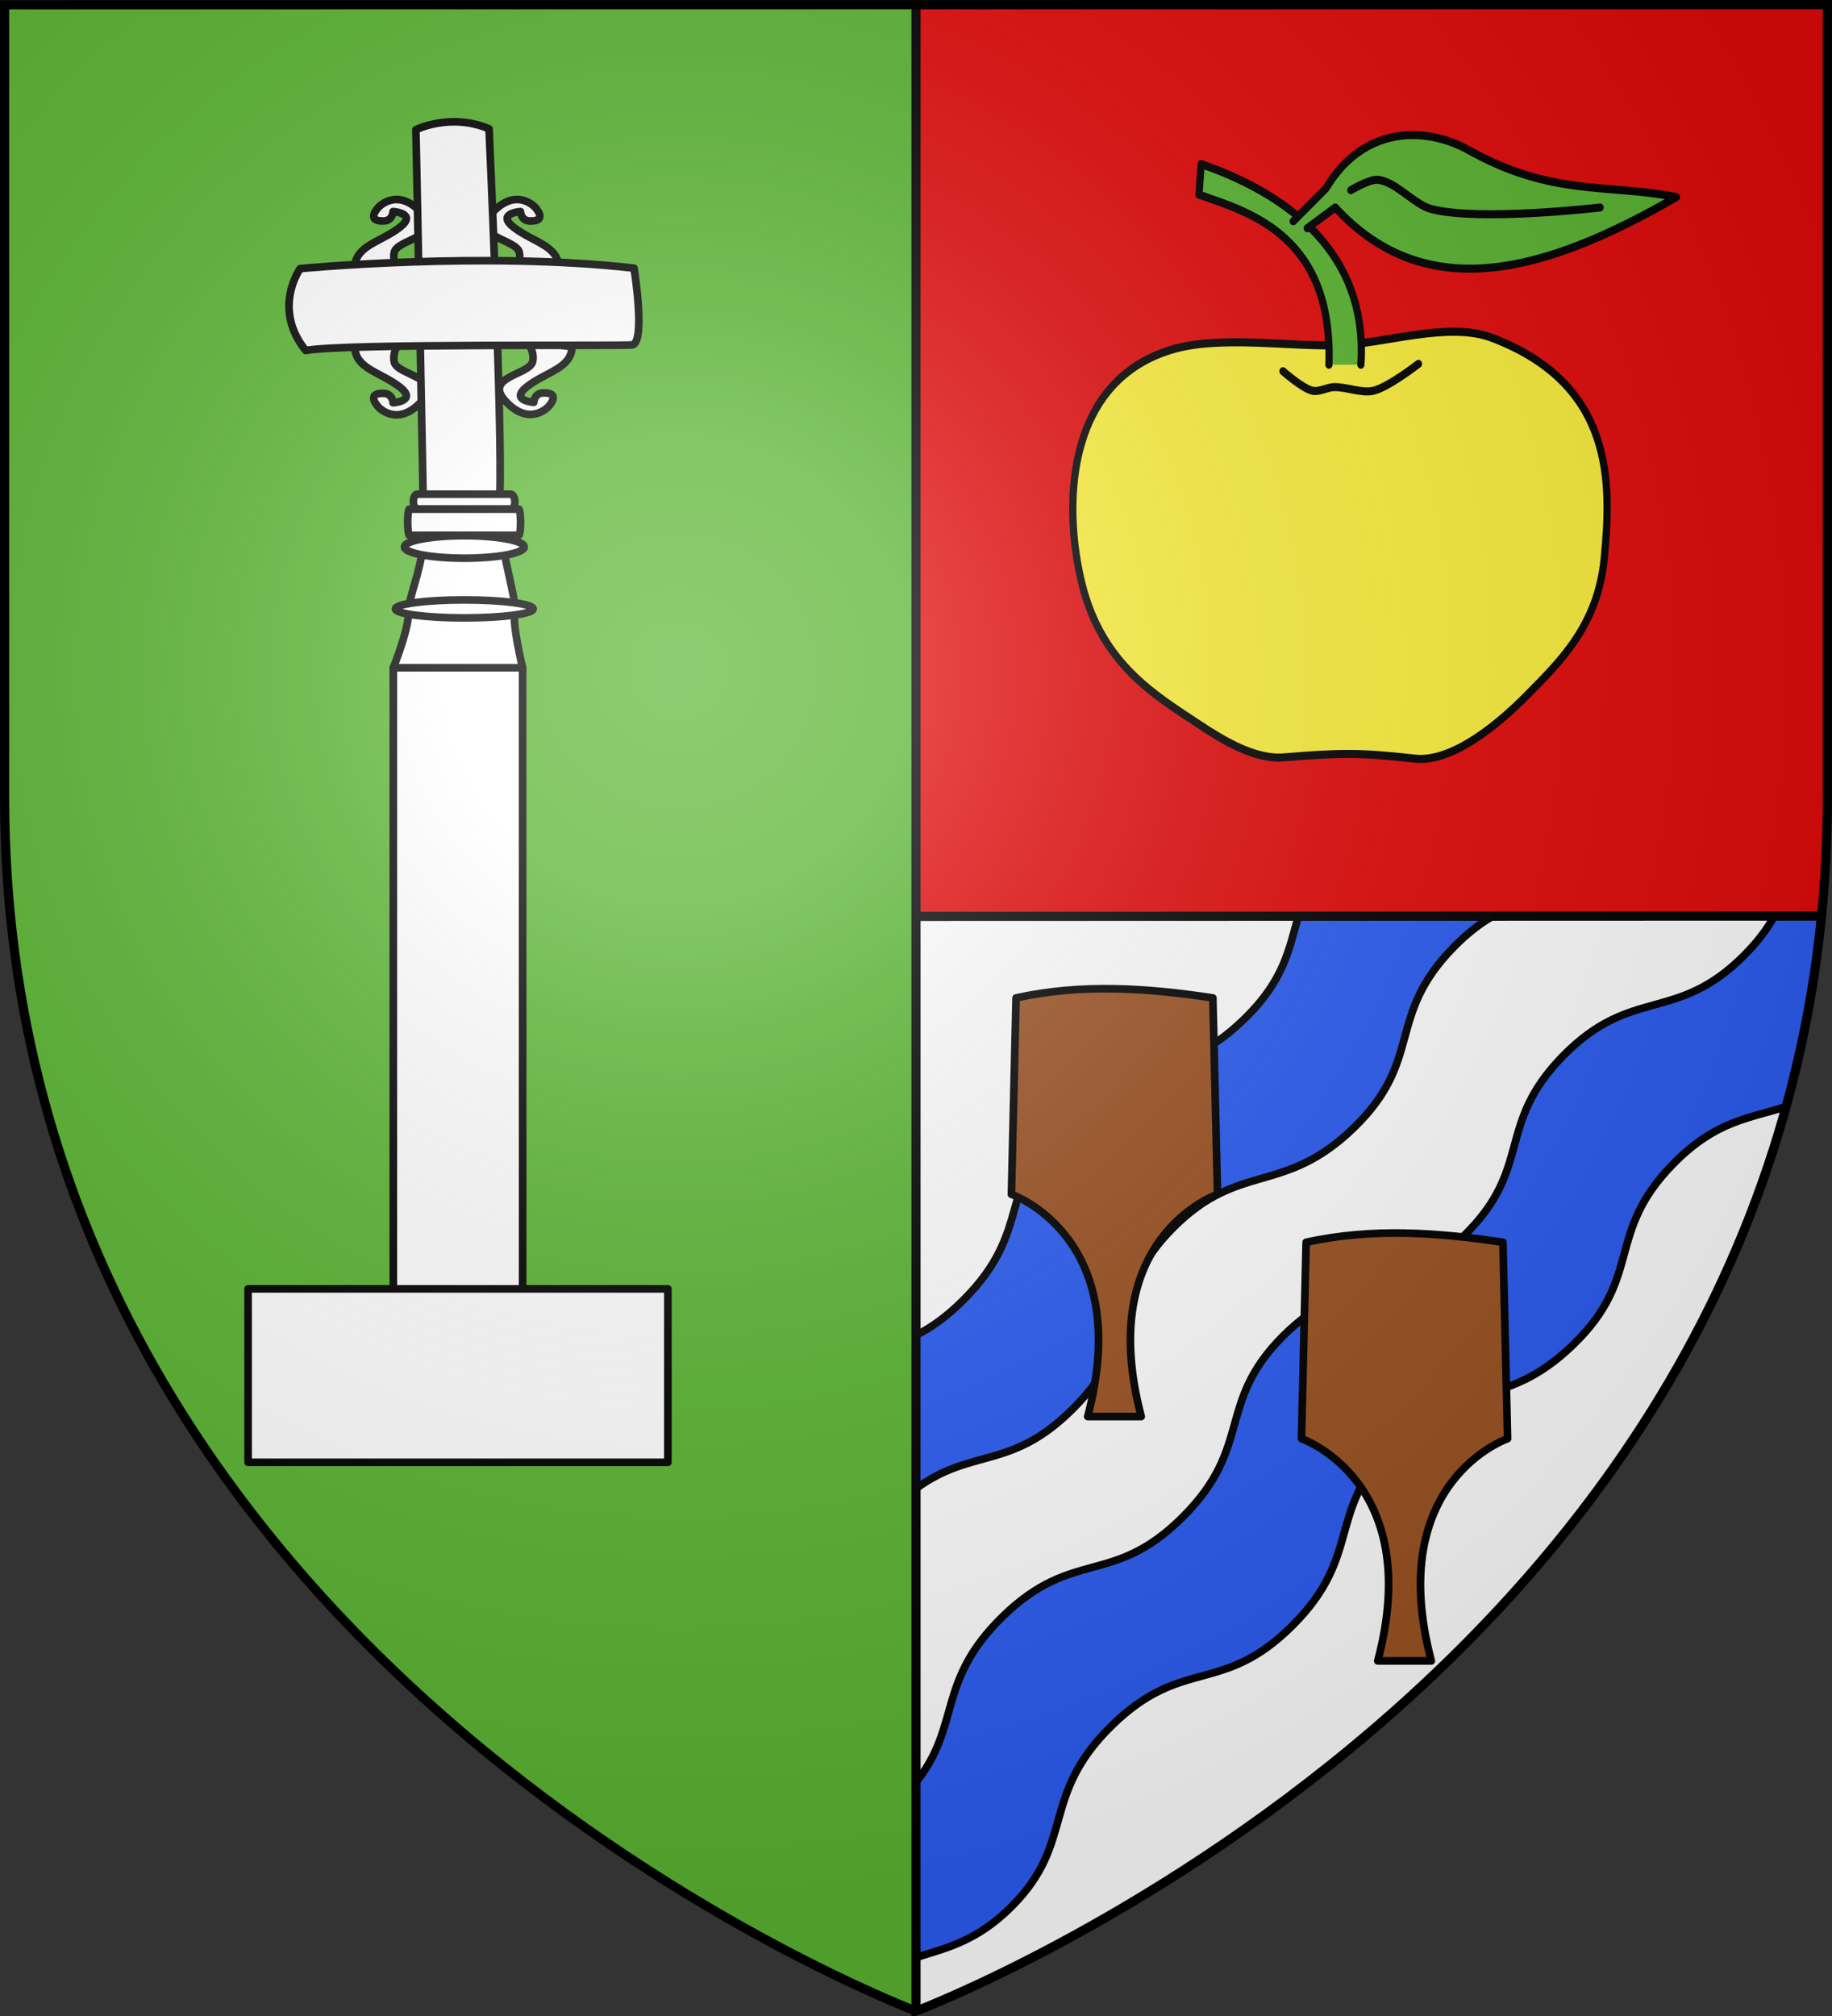 <svg xmlns="http://www.w3.org/2000/svg" xmlns:xlink="http://www.w3.org/1999/xlink" width="600" height="660"><rect width="100%" height="100%" fill="#333333" stroke="none"/><radialGradient id="c" cx="221.445" cy="226.331" r="300" gradientTransform="matrix(1.353 0 0 1.349 -77.63 -85.747)" gradientUnits="userSpaceOnUse"><stop offset="0" stop-color="#fff" stop-opacity=".314"/><stop offset=".19" stop-color="#fff" stop-opacity=".251"/><stop offset=".6" stop-color="#6b6b6b" stop-opacity=".125"/><stop offset="1" stop-opacity=".125"/></radialGradient><g fill-rule="evenodd"><path fill="#e20909" d="M598.5 1.5v259.246A395 395 0 0 1 596.563 300H300V1.5z"/><path fill="#5ab532" d="M1.5 1.5v259.246c0 13.518.669 26.504 1.938 39.254C29.008 556.446 300 658.5 300 658.5V1.5z"/><path fill="#fff" d="M300 300v358.396S570.894 556.401 596.553 300z"/><path fill="#2b5df2" stroke="#000" stroke-width="2.5" d="M425.223 300c-3.12 10.667-4.483 20.805-17.823 33.72-23.042 22.31-37.263 10.827-59.132 32.749-21.87 21.922-9.667 36.076-32.725 59.11-5.702 5.695-10.779 9.186-15.543 11.562v50.183c18.64-13.565 31.066-5.808 51.46-26.181 23.082-23.057 10.857-37.232 32.749-59.176s36.11-10.416 59.176-32.748c23.065-22.332 10.328-36.389 32.77-59.198 4.49-4.563 8.656-7.709 12.632-10.021zm155.834 0c-2.25 4.058-5.358 8.313-9.987 12.926-22.214 22.142-36.639 9.888-59.064 32.681-22.418 22.786-9.685 36.8-32.727 59.11-23.042 22.309-37.26 10.826-59.13 32.748s-9.67 36.076-32.727 59.11c-23.058 23.033-35.907 10.065-59.11 32.726-21.698 21.191-13.51 35.668-28.312 54.172v57.351c10.225-3.144 20.194-5.476 31.44-16.783 20.854-20.97 9.126-36.107 32.724-59.154 23.226-22.684 36.095-9.692 59.176-32.748 23.081-23.057 10.856-37.232 32.748-59.176s36.11-10.416 59.176-32.748c23.065-22.332 10.328-36.389 32.77-59.197 14.17-14.403 25.154-14.827 36.92-18.752 5.435-19.655 9.41-40.397 11.599-62.266z"/></g><path fill="none" stroke="#000" stroke-width="3" d="m300 300 295.713-.104M300 658.396v-657"/><path id="a" fill="#9d5324" stroke="#000" stroke-linecap="round" stroke-linejoin="round" stroke-width="2.5" d="M356.232 463.75c15.538-58.866-24.982-72.753-24.982-72.753l1.523-64.3c21.485-4.744 42.97-3.246 64.454 0l1.523 64.3s-40.52 13.887-24.982 72.753z"/><g fill="#fff" stroke="#000" stroke-linecap="round" stroke-linejoin="round" stroke-width="2.5" transform="matrix(1 0 0 1 -.006 -.02)"><path d="M123.956 67.884s-4.327 4.492 1.409 4.492c3.256.102 3.382-3.088 3.382-3.088s8.315.561 1.973 5.334-14.234 5.825-14.516 12.844l14.94 2.176s-2.908-3.716-1.974-7.19c1.385-4.256 16.267-4.849 8.738-12.883-7.892-8.423-13.952-1.685-13.952-1.685M175.254 67.884s4.326 4.492-1.41 4.492c-3.255.102-3.382-3.088-3.382-3.088s-8.315.561-1.973 5.334 14.234 5.825 14.516 12.844l-14.939 2.176s2.908-3.716 1.973-7.19c-1.385-4.256-16.267-4.849-8.738-12.883 7.893-8.423 13.953-1.685 13.953-1.685M123.956 133.285s-4.327-4.492 1.409-4.492c3.256-.103 3.382 3.088 3.382 3.088s8.315-.562 1.973-5.334c-6.342-4.773-14.234-5.826-14.516-12.844l14.94-2.176s-2.908 3.716-1.974 7.19c1.385 4.255 16.267 4.848 8.738 12.883-7.892 8.422-13.952 1.685-13.952 1.685M179.623 133.144s4.326-4.492-1.41-4.492c-3.255-.102-3.382 3.088-3.382 3.088s-8.315-.561-1.973-5.334 14.234-5.825 14.516-12.844l-14.939-2.175s2.908 3.716 1.973 7.19c-1.385 4.255-16.267 4.848-8.738 12.883 7.893 8.422 13.953 1.684 13.953 1.684"/><path d="M128.822 218.634s5.845-14.449 4.858-19.222c1.222-6.69 5.07-15.397 5.074-24.565.004-9.264-2.537-132.37-2.537-132.37s11.275-5.615 23.959-.281c0 0 4.495 98.035 3.499 120.864v2.824c-.995 9.872 5.353 29.187 4.957 33.844-.987 4.772 2.546 18.906 2.546 18.906"/><rect width="33.257" height="4.894" x="135.38" y="161.814" rx="1.3" ry="2.447"/><path d="M100.138 114.768c-11.134-13.756-1.832-26.81-1.832-26.81s60.32-5.756 109.365-.141c0 0 3.946 24.705-.705 25.126s-93.862-.561-106.828 1.825M171.178 218.634V461h-42.356V218.634z"/><path d="M81.252 421.967h137.495v56.786H81.252z"/><rect width="36.972" height="8.561" x="133.523" y="166.709" rx=".543" ry="4.28"/><ellipse cx="152.083" cy="179.079" rx="19.626" ry="3.679"/><ellipse cx="152.083" cy="199.361" rx="22.569" ry="2.943"/></g><use xlink:href="#a" width="100%" height="100%" transform="translate(95 80)"/><g stroke="#000" stroke-linecap="round" stroke-linejoin="round" stroke-width="2.028"><path fill="#fcef3c" d="M-573.441 521.264c7.807 7.155 20.91 17.091 31.447 16.032 15.389-1.548 20.888-1.483 36.688-.308 8.009.595 16.846-4.203 23.739-8.325 12.357-7.389 27.06-15.116 32.68-35.146 5.197-18.523 5.385-50.782-24.664-59.194-13.721-3.84-33.24-.739-47.479-1.233-12.768-.443-30.458-5.986-42.545-1.85-34.312 11.74-33.45 36.464-31.447 55.494 1.804 17.146 12.575 26.277 21.58 34.53" transform="matrix(-1.17 0 0 1.299 -170.754 -449.59)"/><path fill="#5ab532" d="M-526.888 438.023c-1.866-24.775 15.389-41.378 44.704-50.562l.617 7.708c-14.134 4.457-37.571 10.27-36.38 42.854" transform="matrix(-1.17 0 0 1.299 -170.754 -449.59)"/><path fill="none" d="M-842.911 137.714s8.426 5.908 12.64 6.783c3.272.68 7.76-1.047 11.099-.925 1.778.066 4.11 1.26 5.858.925 2.85-.546 8.324-4.933 8.324-4.933" transform="matrix(-1.17 0 0 1.299 -521.647 -59.766)"/><path fill="#5ab532" d="m-511.87 403.63-7.847-5.233c-25.663 25.16-59.437 16.076-95.485-2.616 19.081-3.428 34.784-.099 57.988-11.772 12.296-6.185 29.658-6.243 40.113 9.592l9.156 8.284" transform="matrix(-1.17 0 0 1.299 -170.754 -449.59)"/><path fill="none" d="M-593.838 398.397s33.306 3.54 47.088.436c4.966-1.118 10.18-7.125 15.26-7.412 2.355-.133 7.413 2.616 7.413 2.616" transform="matrix(-1.17 0 0 1.299 -170.754 -449.59)"/></g><path fill="url(#c)" fill-rule="evenodd" d="M300 658.5s298.5-112.32 298.5-397.772V2.176H1.5v258.552C1.5 546.18 300 658.5 300 658.5"/><path fill="none" stroke="#000" stroke-width="3" d="M300 658.397S1.5 546.095 1.5 260.688V1.558l597-.058v259.188c0 285.407-298.5 397.71-298.5 397.71z"/></svg>